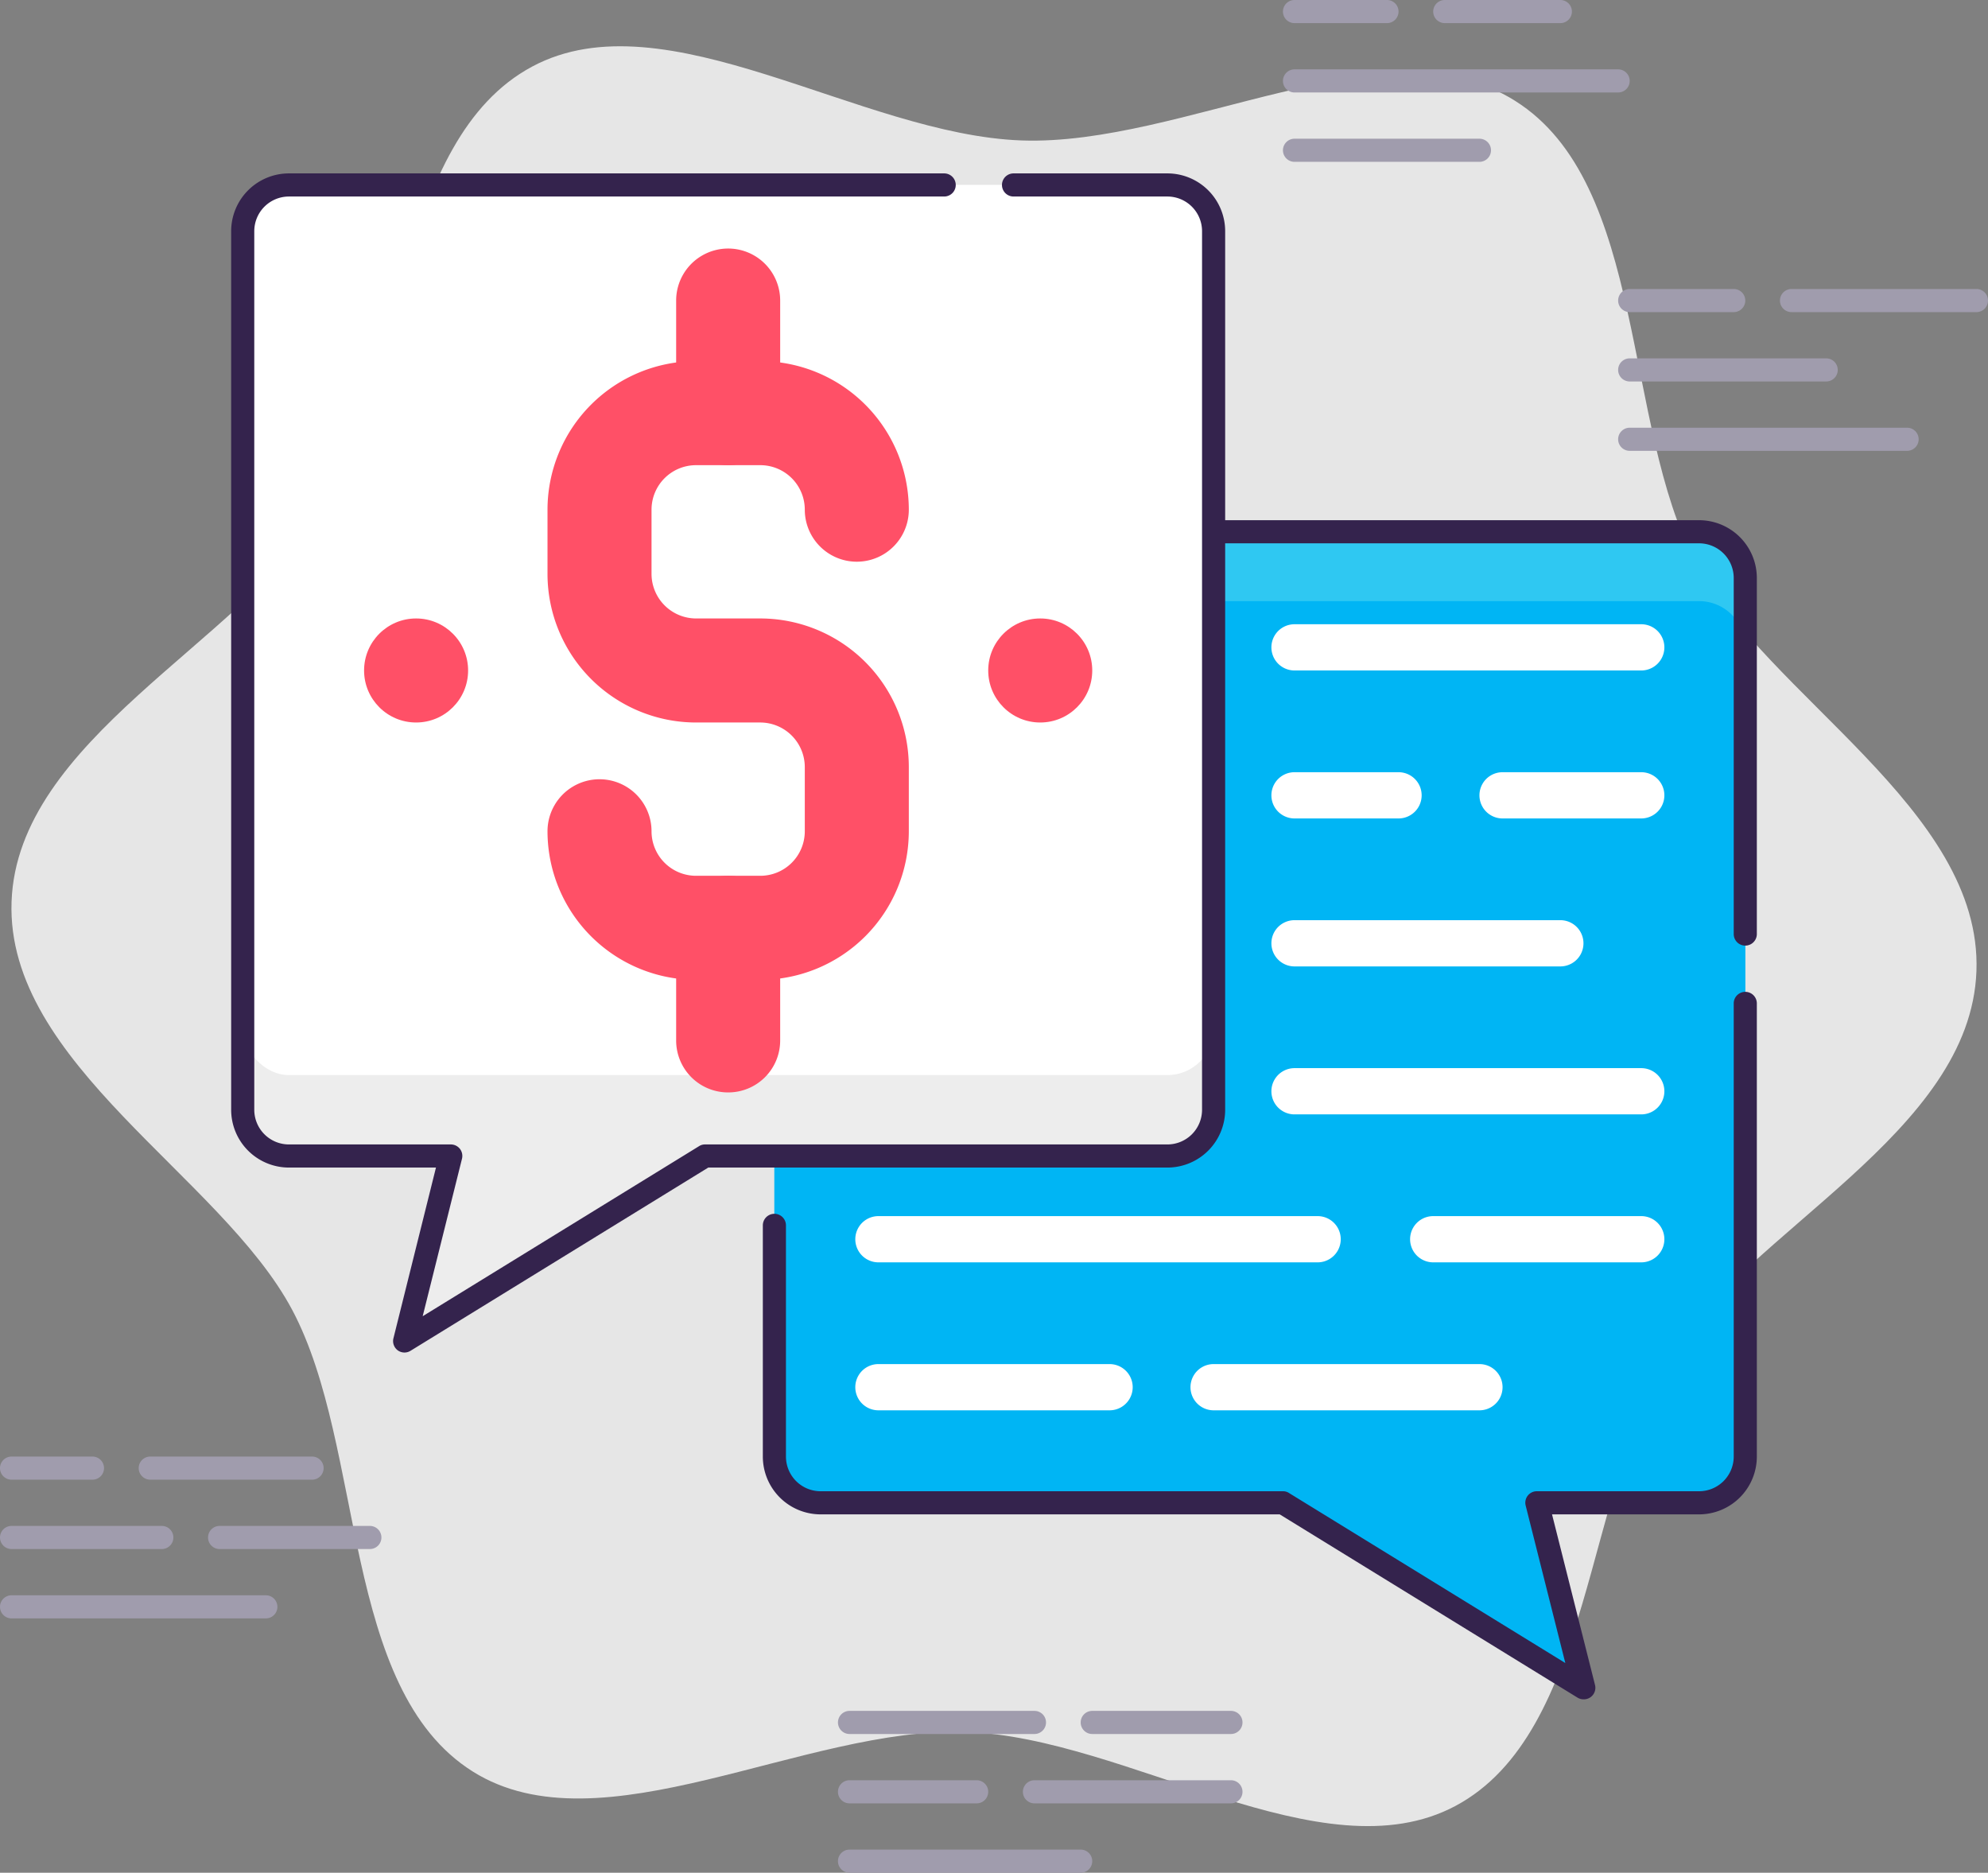 <svg xmlns="http://www.w3.org/2000/svg" viewBox="0 0 172 162"><rect x="0" y="0" width="172" height="162" fill="#808080" stroke="none"/><defs><style>.cls-1{fill:#e6e6e6;}.cls-2{fill:#2fc8f2;}.cls-3{fill:#00b5f4;}.cls-4{fill:#34234d;}.cls-5{fill:#ededed;}.cls-6{fill:#fff;}.cls-7{fill:#a09cad;}.cls-8{fill:#ff5067;}</style></defs><title>Asset 31</title><g id="Layer_2" data-name="Layer 2"><g id="Layer_1-2" data-name="Layer 1"><path class="cls-1" d="M146.71,48.66c-6.34-11.92-4.21-32.77-15.63-39.94-11.08-7-28.68,3.92-42.68,3.43S57.6-.41,46.06,5.75C34.17,12.1,34.84,33,27.69,44.5,20.75,55.59,1.5,64,1,78s18.13,23.75,24.28,35.31c6.34,11.92,4.21,32.77,15.63,39.94,11.08,6.95,28.68-3.92,42.68-3.43s30.8,12.56,42.34,6.4c11.89-6.35,11.22-27.29,18.37-38.75C151.25,106.41,170.5,98,171,84S152.86,60.22,146.71,48.66Z"/><path class="cls-2" d="M67,50v76a4,4,0,0,0,4,4h40l26,16-4-16h14a4,4,0,0,0,4-4V50a4,4,0,0,0-4-4H71A4,4,0,0,0,67,50Z"/><path class="cls-3" d="M67,56v70a4,4,0,0,0,4,4h40l26,16-4-16h14a4,4,0,0,0,4-4V56a4,4,0,0,0-4-4H71A4,4,0,0,0,67,56Z"/><path class="cls-4" d="M67,101a1,1,0,0,1-1-1V50a5,5,0,0,1,5-5h76a5,5,0,0,1,5,5V80.8a1,1,0,1,1-2,0V50a3,3,0,0,0-3-3H71a3,3,0,0,0-3,3v50A1,1,0,0,1,67,101Z"/><path class="cls-4" d="M137,147a1,1,0,0,1-.52-.15L110.72,131H71a5,5,0,0,1-5-5V106a1,1,0,0,1,2,0v20a3,3,0,0,0,3,3h40a.93.93,0,0,1,.52.15l23.91,14.71L132,130.24a1,1,0,0,1,.18-.86A1,1,0,0,1,133,129h14a3,3,0,0,0,3-3V86.8a1,1,0,0,1,2,0V126a5,5,0,0,1-5,5H134.28L138,145.76a1,1,0,0,1-.38,1.05A1,1,0,0,1,137,147Z"/><path class="cls-5" d="M21,20V96a4,4,0,0,0,4,4H39l-4,16,26-16h40a4,4,0,0,0,4-4V20a4,4,0,0,0-4-4H25A4,4,0,0,0,21,20Z"/><rect class="cls-6" x="21" y="16" width="84" height="77" rx="4"/><path class="cls-4" d="M35,117a1,1,0,0,1-.59-.19,1,1,0,0,1-.38-1L37.72,101H25a5,5,0,0,1-5-5V20a5,5,0,0,1,5-5H81.69a1,1,0,0,1,0,2H25a3,3,0,0,0-3,3V96a3,3,0,0,0,3,3H39a1,1,0,0,1,.79.38,1,1,0,0,1,.18.86l-3.4,13.62L60.48,99.15A.93.93,0,0,1,61,99h40a3,3,0,0,0,3-3V20a3,3,0,0,0-3-3H87.69a1,1,0,0,1,0-2H101a5,5,0,0,1,5,5V96a5,5,0,0,1-5,5H61.28L35.52,116.85A1,1,0,0,1,35,117Z"/><path class="cls-6" d="M142,96.4H112a2,2,0,0,1,0-4h30a2,2,0,0,1,0,4Z"/><path class="cls-6" d="M142,109.2H124a2,2,0,0,1,0-4h18a2,2,0,0,1,0,4Z"/><path class="cls-6" d="M114,109.2H76a2,2,0,0,1,0-4h38a2,2,0,0,1,0,4Z"/><path class="cls-6" d="M128,122H105a2,2,0,0,1,0-4h23a2,2,0,0,1,0,4Z"/><path class="cls-6" d="M96,122H76a2,2,0,0,1,0-4H96a2,2,0,0,1,0,4Z"/><path class="cls-6" d="M135,83.6H112a2,2,0,0,1,0-4h23a2,2,0,0,1,0,4Z"/><path class="cls-6" d="M142,70.8H130a2,2,0,0,1,0-4h12a2,2,0,0,1,0,4Z"/><path class="cls-6" d="M121,70.8h-9a2,2,0,0,1,0-4h9a2,2,0,0,1,0,4Z"/><path class="cls-6" d="M142,58H112a2,2,0,0,1,0-4h30a2,2,0,0,1,0,4Z"/><path class="cls-7" d="M27,128H13a1,1,0,0,1,0-2H27a1,1,0,0,1,0,2Z"/><path class="cls-7" d="M8,128H1a1,1,0,0,1,0-2H8a1,1,0,0,1,0,2Z"/><path class="cls-7" d="M32,134H19a1,1,0,0,1,0-2H32a1,1,0,0,1,0,2Z"/><path class="cls-7" d="M14,134H1a1,1,0,0,1,0-2H14a1,1,0,0,1,0,2Z"/><path class="cls-7" d="M23,140H1a1,1,0,0,1,0-2H23a1,1,0,0,1,0,2Z"/><path class="cls-7" d="M106.5,150h-12a1,1,0,0,1,0-2h12a1,1,0,0,1,0,2Z"/><path class="cls-7" d="M89.5,150h-16a1,1,0,0,1,0-2h16a1,1,0,0,1,0,2Z"/><path class="cls-7" d="M106.5,156h-17a1,1,0,0,1,0-2h17a1,1,0,0,1,0,2Z"/><path class="cls-7" d="M84.5,156h-11a1,1,0,0,1,0-2h11a1,1,0,0,1,0,2Z"/><path class="cls-7" d="M93.5,162h-20a1,1,0,0,1,0-2h20a1,1,0,0,1,0,2Z"/><path class="cls-7" d="M135,2H125a1,1,0,0,1,0-2h10a1,1,0,0,1,0,2Z"/><path class="cls-7" d="M120,2h-8a1,1,0,0,1,0-2h8a1,1,0,0,1,0,2Z"/><path class="cls-7" d="M140,8H112a1,1,0,0,1,0-2h28a1,1,0,0,1,0,2Z"/><path class="cls-7" d="M128,14H112a1,1,0,0,1,0-2h16a1,1,0,0,1,0,2Z"/><path class="cls-7" d="M171,27H155a1,1,0,0,1,0-2h16a1,1,0,0,1,0,2Z"/><path class="cls-7" d="M150,27h-9a1,1,0,0,1,0-2h9a1,1,0,0,1,0,2Z"/><path class="cls-7" d="M158,33H141a1,1,0,0,1,0-2h17a1,1,0,0,1,0,2Z"/><path class="cls-7" d="M165,39H141a1,1,0,0,1,0-2h24a1,1,0,0,1,0,2Z"/><path class="cls-8" d="M65.78,84.76H60.22A12.86,12.86,0,0,1,47.37,71.91a4.5,4.5,0,0,1,9,0,3.85,3.85,0,0,0,3.85,3.85h5.56a3.85,3.85,0,0,0,3.85-3.85V66.35a3.86,3.86,0,0,0-3.85-3.85H60.22A12.86,12.86,0,0,1,47.37,49.65V44.09A12.86,12.86,0,0,1,60.22,31.24h5.56A12.86,12.86,0,0,1,78.63,44.09a4.5,4.5,0,0,1-9,0,3.85,3.85,0,0,0-3.85-3.85H60.22a3.85,3.85,0,0,0-3.85,3.85v5.56a3.86,3.86,0,0,0,3.85,3.85h5.56A12.86,12.86,0,0,1,78.63,66.35v5.56A12.86,12.86,0,0,1,65.78,84.76Z"/><path class="cls-8" d="M63,40.24a4.5,4.5,0,0,1-4.5-4.5V26a4.5,4.5,0,0,1,9,0v9.74A4.5,4.5,0,0,1,63,40.24Z"/><path class="cls-8" d="M63,94.5A4.49,4.49,0,0,1,58.5,90V80.26a4.5,4.5,0,1,1,9,0V90A4.49,4.49,0,0,1,63,94.5Z"/><circle class="cls-8" cx="90" cy="58" r="4.5"/><circle class="cls-8" cx="36" cy="58" r="4.5"/></g></g></svg>